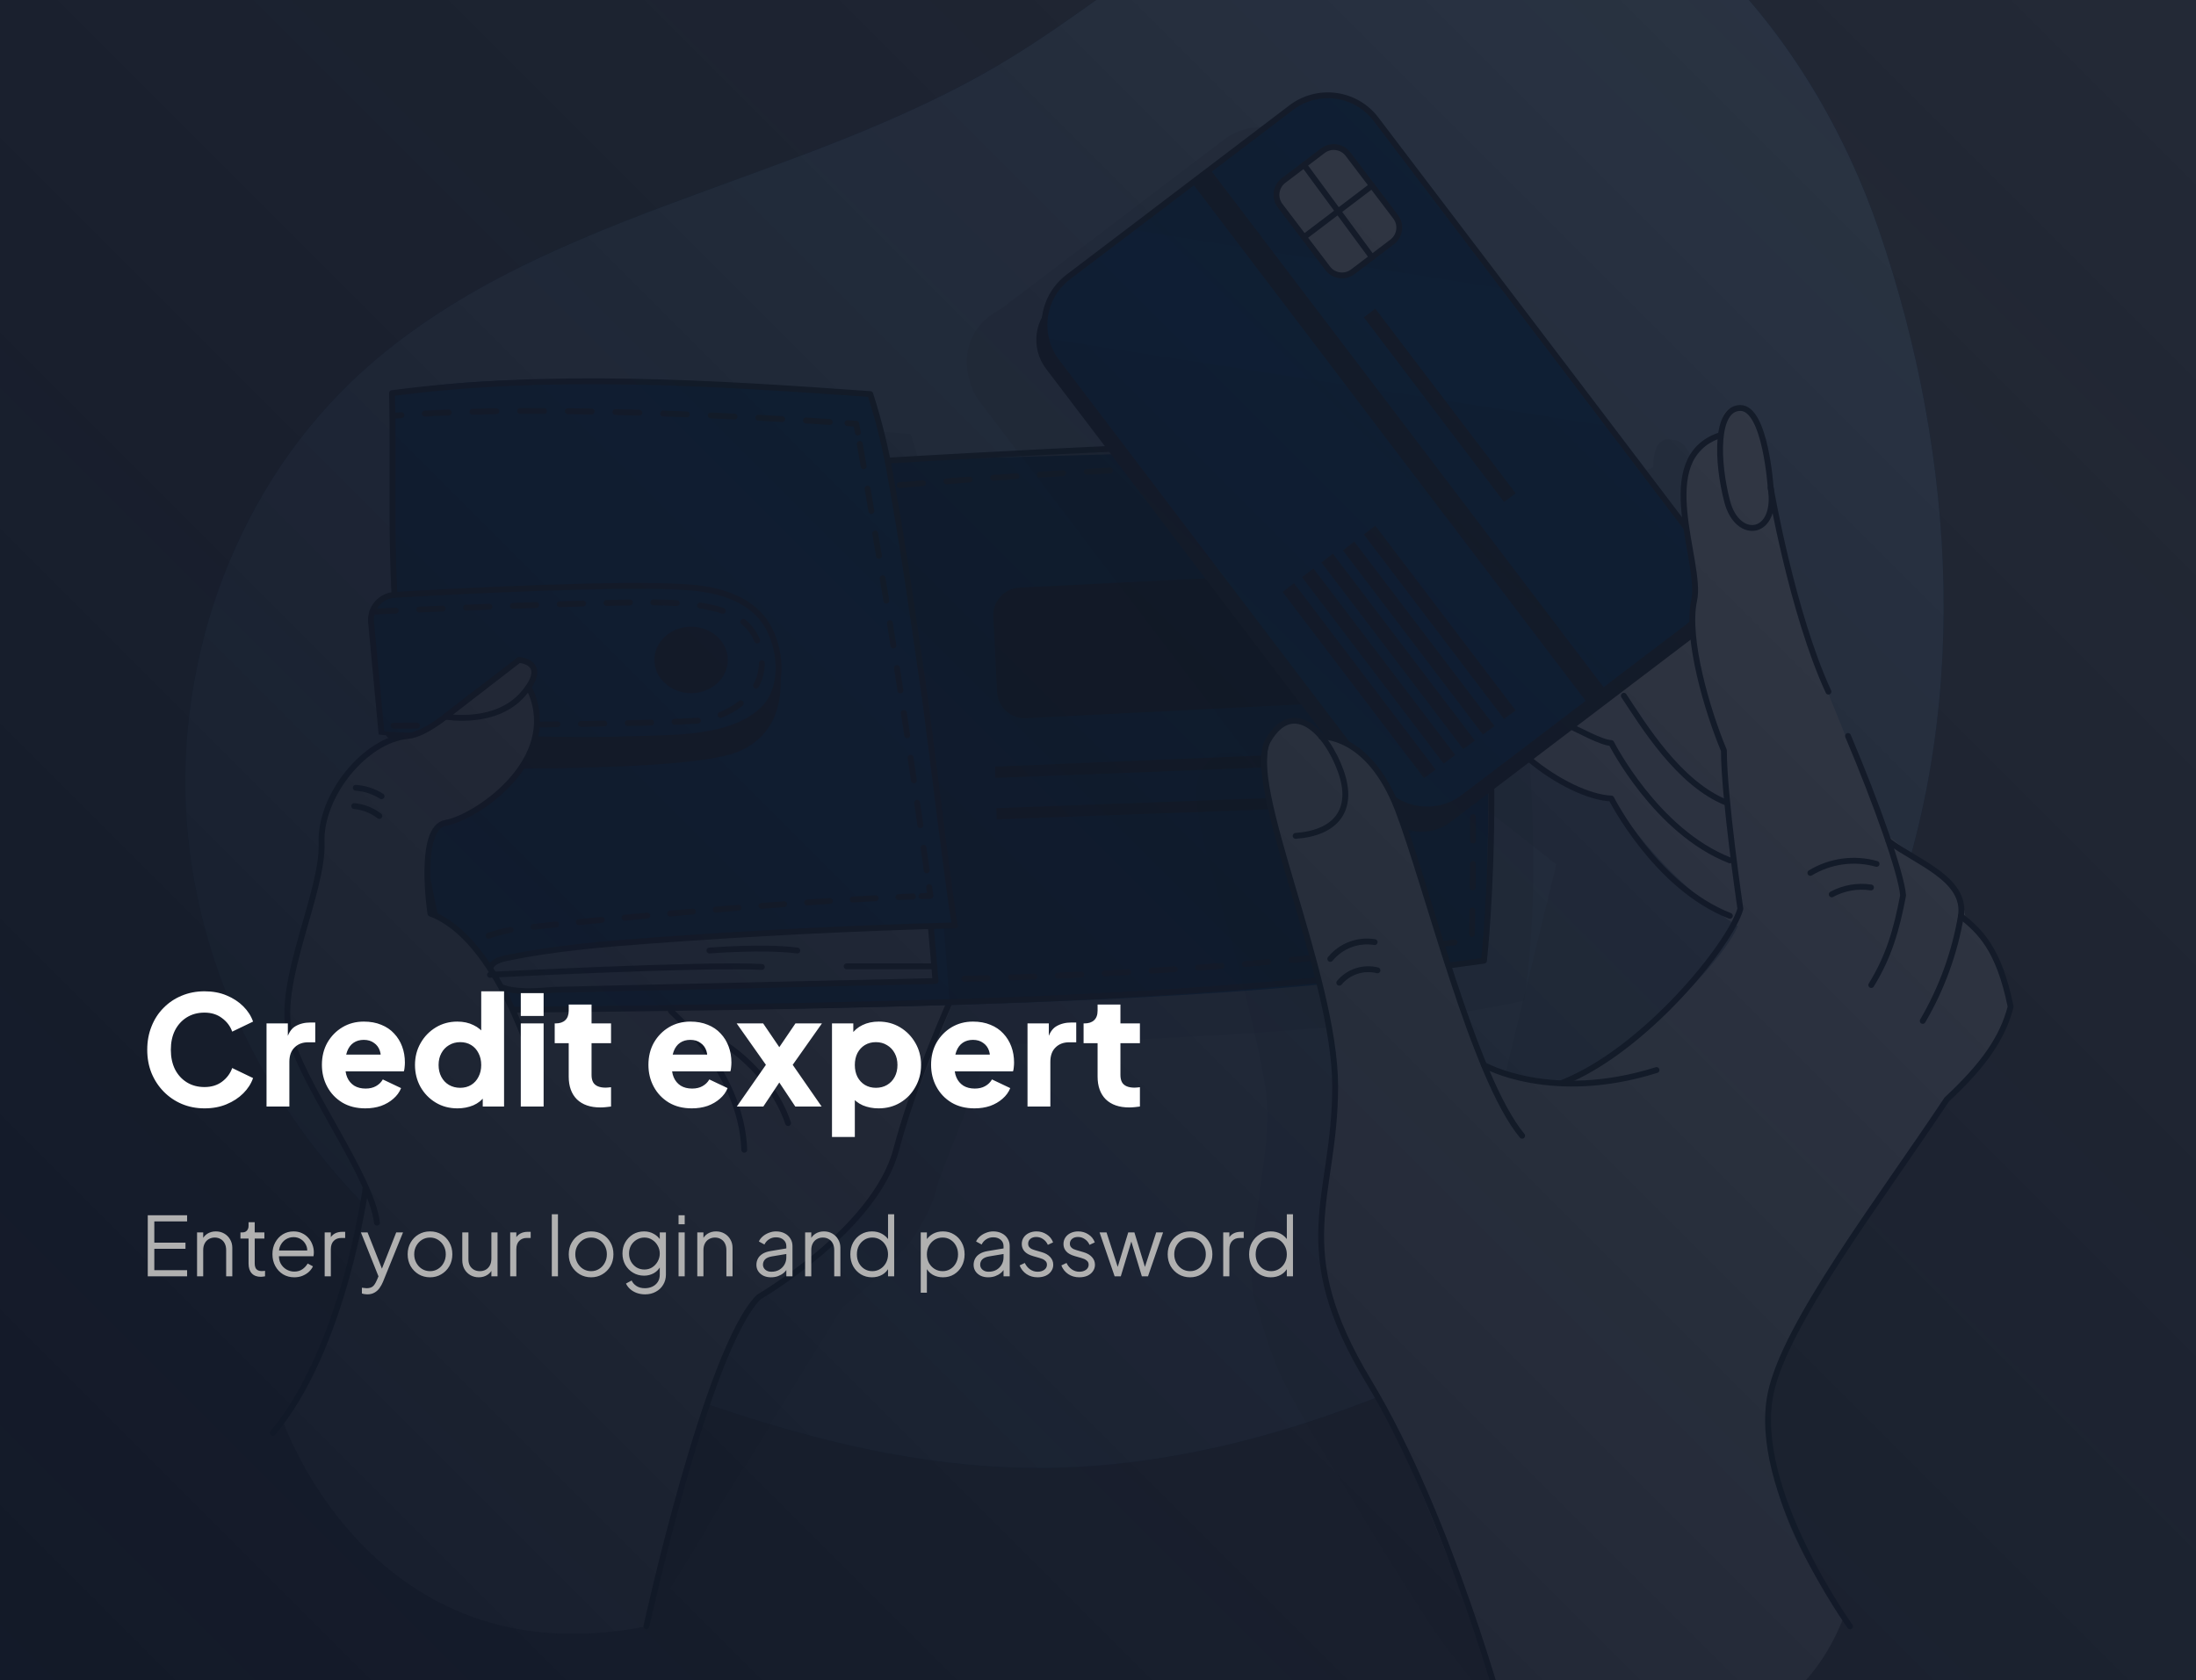 <svg width="375" height="287" viewBox="0 0 375 287" fill="none" xmlns="http://www.w3.org/2000/svg">
<rect x="0" y="0" width="375" height="287" fill="#808080" stroke="none"/>
<g clip-path="url(#clip0_1_5849)">
<path d="M244.253 -26.933C216.645 -26.46 195.36 -3.885 171.728 10.395C136.043 31.957 90.21 36.337 60.068 65.145C39.435 84.892 29.25 114.623 32.13 143.025C35.01 171.428 50.61 198.053 73.17 215.558C87.555 226.71 104.438 234.232 121.665 240.12C139.125 246.075 157.305 250.493 175.755 250.725C201.323 251.047 226.44 243.315 249.57 232.403C265.658 224.82 281.168 215.55 293.82 203.048C305.775 191.243 314.94 176.737 321.218 161.152C336.735 122.632 334.268 78.48 320.813 39.188C309.683 6.69 282.473 -27.593 244.253 -26.933Z" fill="#025393"/>
<path opacity="0.7" d="M244.253 -26.933C216.645 -26.46 195.36 -3.885 171.728 10.395C136.043 31.957 90.21 36.337 60.068 65.145C39.435 84.892 29.25 114.623 32.13 143.025C35.01 171.428 50.61 198.053 73.17 215.558C87.555 226.71 104.438 234.232 121.665 240.12C139.125 246.075 157.305 250.493 175.755 250.725C201.323 251.047 226.44 243.315 249.57 232.403C265.658 224.82 281.168 215.55 293.82 203.048C305.775 191.243 314.94 176.737 321.218 161.152C336.735 122.632 334.268 78.48 320.813 39.188C309.683 6.69 282.473 -27.593 244.253 -26.933Z" fill="white"/>
<path opacity="0.1" d="M261.367 132.038C261.172 126.39 260.805 120.367 260.197 114.135C259.38 101.685 257.82 90.06 254.992 82.748C239.422 79.56 158.535 85.5 158.475 85.5L157.972 83.25L157.77 82.358L157.41 80.79L157.312 80.43C156.787 78.315 156.195 76.222 155.505 74.145C155.505 74.145 94.185 68.67 73.845 73.98C73.845 74.16 73.845 74.332 73.845 74.513L73.905 79.53C73.965 89.243 73.74 98.355 74.242 108.36V108.435C74.145 108.426 74.047 108.426 73.95 108.435C73.16 108.539 72.415 108.86 71.797 109.362C71.179 109.864 70.712 110.527 70.447 111.278C70.246 111.86 70.171 112.479 70.23 113.092L70.5 116.25C70.5 116.303 70.5 116.347 70.5 116.4C71.25 124.365 72 132.255 72 132.255C72 132.255 72.39 132.292 73.027 132.322L76.395 132.562C69.225 133.222 61.395 142.688 61.74 150.825C62.085 158.963 54.24 174.285 56.197 183.075C57.697 189.945 65.415 200.992 69.172 209.385L68.88 211.05L52.102 244.74C53.227 243.09 63.352 287.115 110.377 277.793L143.835 223.282C147.567 220.468 150.982 217.257 154.02 213.705C155.302 212.431 156.369 210.957 157.177 209.34C158.372 207.431 159.284 205.36 159.885 203.19C160.035 202.62 160.192 202.058 160.357 201.48C163.087 194.528 166.732 185.04 169.402 178.47C204.652 177.42 241.665 175.267 260.25 170.895H260.287C262.087 158.67 262.125 144.952 261.367 132.038ZM80.34 162.84C80.049 160.809 79.874 158.763 79.815 156.713C80.227 158.873 80.677 161.025 81.15 163.185C80.88 163.065 80.61 162.945 80.34 162.84Z" fill="black"/>
<path d="M48.27 242.588C48.27 242.588 63.33 287.115 110.378 277.793C110.378 277.793 120.818 228.78 129.563 221.543C135.203 216.893 147.66 208.552 150.323 202.515C152.985 196.477 163.68 167.805 165.75 164.355C167.82 160.905 143.31 121.207 143.31 121.207L91.68 147.848L62.955 198.848C62.955 198.848 57.443 231.848 48.27 242.588Z" fill="white"/>
<path d="M62.452 202.822C62.452 202.822 58.77 230.355 46.597 244.74" stroke="#263238" stroke-linecap="round" stroke-linejoin="round"/>
<path d="M110.377 277.793C110.377 277.793 120.757 230.37 129.562 221.543C129.562 221.543 149.452 209.978 153.037 196.365C155.52 186.938 160.035 176.07 162.195 171.135" stroke="#263238" stroke-linecap="round" stroke-linejoin="round"/>
<path d="M114.562 172.658C113.812 172.178 126.6 182.408 127.095 196.388" stroke="#263238" stroke-linecap="round" stroke-linejoin="round"/>
<path d="M253.44 164.085C211.98 173.835 78.45 172.553 78.45 172.553C77.325 170.183 75.968 164.213 74.655 157.298C72.03 143.415 69.578 125.722 69.578 125.722L65.16 125.415C65.16 125.415 64.41 117.525 63.66 109.56C62.91 101.595 67.41 101.603 67.41 101.603L67.088 74.032L67.005 67.147C87.345 61.837 148.665 67.312 148.665 67.312L150.577 73.957L151.643 78.668L248.152 75.945C257.002 98.828 253.44 164.085 253.44 164.085Z" fill="#025393"/>
<path d="M237.406 97.203L174.106 100.368C171.5 100.499 169.494 102.716 169.624 105.322L170.267 118.184C170.397 120.79 172.615 122.796 175.221 122.666L238.521 119.501C241.126 119.371 243.132 117.153 243.002 114.548L242.359 101.685C242.229 99.08 240.011 97.073 237.406 97.203Z" fill="#263238"/>
<path d="M242.655 127.905L242.857 130.043L169.972 132.862L169.912 130.943L242.655 127.905Z" fill="#263238"/>
<path d="M243.015 135.337L243.082 137.257L170.205 139.95L170.137 138.037L243.015 135.337Z" fill="#263238"/>
<path opacity="0.3" d="M248.137 75.945C248.137 75.945 258.892 126.945 253.44 164.085C253.44 164.085 185.43 172.065 162.142 170.775L161.19 158.363L163.14 158.063C163.14 158.063 153.75 87.218 151.62 78.668C151.62 78.668 232.612 72.75 248.137 75.945Z" fill="black"/>
<path opacity="0.8" d="M158.947 158.182L159.75 167.565C159.75 167.565 91.2 170.565 85.17 168.382C79.14 166.2 85.492 162.72 101.437 161.467C117.382 160.215 158.947 158.182 158.947 158.182Z" fill="white"/>
<path d="M118.02 118.388C121.479 118.388 124.282 115.849 124.282 112.717C124.282 109.586 121.479 107.048 118.02 107.048C114.561 107.048 111.757 109.586 111.757 112.717C111.757 115.849 114.561 118.388 118.02 118.388Z" fill="#263238"/>
<path d="M69.577 125.715C70.99 141.58 73.96 157.268 78.442 172.553C107.52 172.305 136.59 171.983 165.66 171.053C194.73 170.123 224.602 168.158 253.41 164.085C253.41 164.085 258.57 118.515 248.107 75.945C236.542 73.537 151.912 78.653 151.912 78.653" stroke="#263238" stroke-linecap="round" stroke-linejoin="round"/>
<path d="M158.947 158.183L159.75 167.565L94.5 169.065C91.807 169.298 87.615 169.65 85.14 168.383C84.015 167.805 83.205 166.395 83.737 165.24C84.217 164.205 85.477 163.837 86.602 163.612C94.582 161.97 102.727 161.28 110.85 160.68C128.24 159.39 145.657 158.518 163.102 158.063C162.735 158.063 158.482 122.97 158.01 119.73C156.165 107.055 154.41 94.328 152.13 81.72C151.307 76.839 150.131 72.024 148.612 67.312C121.732 65.392 93.66 63.615 66.945 67.147C67.192 79.05 66.75 89.647 67.357 101.602" stroke="#263238" stroke-linecap="round" stroke-linejoin="round"/>
<path d="M77.445 169.02C77.284 168.535 77.189 168.03 77.16 167.52" stroke="#263238" stroke-linecap="round" stroke-linejoin="round"/>
<path d="M77.595 164.677C78.593 162.18 81.585 159.36 89.722 158.46C104.565 156.81 136.92 153.84 155.902 153.12" stroke="#263238" stroke-linecap="round" stroke-linejoin="round" stroke-dasharray="3.91 3.91"/>
<path d="M157.372 153.067L158.872 153.015L158.67 151.515" stroke="#263238" stroke-linecap="round" stroke-linejoin="round"/>
<path d="M158.25 148.643C154.837 124.095 151.057 99.728 146.73 75.315" stroke="#263238" stroke-linecap="round" stroke-linejoin="round" stroke-dasharray="3.88 3.88"/>
<path d="M146.49 73.882L146.22 72.382L144.72 72.278" stroke="#263238" stroke-linecap="round" stroke-linejoin="round"/>
<path d="M141.69 72.082C129.217 71.25 93.75 69.172 70.087 70.793" stroke="#263238" stroke-linecap="round" stroke-linejoin="round" stroke-dasharray="4.07 4.07"/>
<path d="M68.557 70.905L67.057 71.025" stroke="#263238" stroke-linecap="round" stroke-linejoin="round"/>
<path d="M65.16 125.415L63.367 106.29C63.313 105.716 63.375 105.136 63.55 104.586C63.725 104.036 64.008 103.527 64.385 103.09C64.76 102.652 65.221 102.295 65.738 102.039C66.255 101.784 66.819 101.635 67.395 101.602C78.42 100.965 106.935 99.465 117.877 100.342C123.127 100.762 128.835 102.45 131.377 107.475C133.492 111.615 133.807 117.825 130.26 121.23C124.86 126.405 114.615 126.007 107.655 126.255C94.695 126.75 65.168 125.527 65.16 125.415Z" stroke="#263238" stroke-linecap="round" stroke-linejoin="round"/>
<path d="M132.96 113.722C132.96 113.19 135.69 124.71 125.715 128.513C115.74 132.315 69.577 131.115 69.577 131.115V125.715C69.577 125.715 102.232 126.405 107.67 126.255C113.107 126.105 132.375 127.913 132.96 113.722Z" fill="#263238"/>
<path d="M123.367 178.072C123.367 178.072 131.527 182.85 134.58 191.827" stroke="#263238" stroke-linecap="round" stroke-linejoin="round"/>
<path d="M63.593 104.475C63.593 104.475 103.613 102.593 113.798 102.93C123.983 103.268 128.97 105.51 129.983 111.893C130.995 118.275 124.823 122.25 119.903 123C114.983 123.75 65.153 123.967 65.153 123.967" stroke="#263238" stroke-linecap="round" stroke-linejoin="round" stroke-dasharray="4 4"/>
<path d="M91.095 181.793C91.095 181.793 84.9 160.275 73.5 156.037C73.5 156.037 71.25 141.353 76.11 140.543C80.97 139.733 94.695 130.687 91.11 119.4C87.525 108.112 76.763 125.062 69.593 125.715C62.422 126.367 54.593 135.84 54.915 143.985C55.237 152.13 47.415 167.453 49.373 176.235C51.33 185.018 63.398 200.685 64.373 208.838" fill="white"/>
<path d="M91.095 181.793C91.095 181.793 84.9 160.275 73.5 156.037C73.5 156.037 71.25 141.353 76.11 140.543C80.97 139.733 94.695 130.687 91.11 119.4C87.525 108.112 76.763 125.062 69.593 125.715C62.422 126.367 54.593 135.84 54.915 143.985C55.237 152.13 47.415 167.453 49.373 176.235C51.33 185.018 63.398 200.685 64.373 208.838" stroke="#263238" stroke-linecap="round" stroke-linejoin="round"/>
<path d="M76.087 122.408C76.087 122.408 84.675 123.968 89.34 118.515C94.005 113.063 88.635 112.717 88.635 112.717L76.087 122.408Z" fill="white" stroke="#263238" stroke-linecap="round" stroke-linejoin="round"/>
<path d="M60.75 134.557C62.318 134.665 63.834 135.163 65.16 136.005" stroke="#263238" stroke-linecap="round" stroke-linejoin="round"/>
<path d="M60.487 137.678C62.049 137.826 63.536 138.413 64.777 139.372" stroke="#263238" stroke-linecap="round" stroke-linejoin="round"/>
<path d="M83.67 166.5C83.67 166.5 120.42 164.602 130.095 165.157" stroke="#263238" stroke-linecap="round" stroke-linejoin="round"/>
<path d="M121.147 162.352C121.147 162.352 130.395 161.602 136.147 162.352" stroke="#263238" stroke-linecap="round" stroke-linejoin="round"/>
<path d="M144.577 165.053H159.54" stroke="#263238" stroke-linecap="round" stroke-linejoin="round"/>
<path d="M153.63 82.868C153.63 82.868 219.352 76.995 245.76 80.347C245.76 80.347 252.885 93.45 251.332 160.598C221.652 164.402 191.789 166.623 161.872 167.25" stroke="#263238" stroke-linecap="round" stroke-linejoin="round" stroke-dasharray="4 4"/>
<g opacity="0.1">
<path d="M331.545 175.793C329.677 167.85 326.94 164.865 324.195 162.57C324.195 162.57 324.135 158.07 320.617 155.505C319.678 154.677 318.675 153.925 317.617 153.255C314.317 150.78 310.68 148.005 310.68 148.005C308.97 143.055 306.652 137.062 304.147 131.167L304.275 132.51C301.71 126.247 299.197 120.015 298.492 117.945V117.9C299.242 119.895 299.992 121.823 300.817 123.6L291.427 90.412C291.202 89.078 290.97 87.765 290.737 86.498C290.287 82.748 289.065 75.683 286.117 75.18C286.008 75.173 285.897 75.173 285.787 75.18C285.787 75.18 282.315 73.68 282.315 79.838C278.182 81.218 276.585 84.338 276.187 88.005C275.972 89.168 275.947 90.359 276.112 91.53C276.187 92.888 276.345 94.275 276.555 95.655L263.25 78.165L261.967 76.5L245.557 54.9L223.5 25.8C222.679 24.72 221.654 23.812 220.482 23.128C219.31 22.444 218.015 21.998 216.671 21.815C215.327 21.632 213.96 21.715 212.648 22.061C211.336 22.406 210.105 23.006 209.025 23.828L181.642 44.625L170.955 52.74C162.757 57.008 164.895 65.438 167.167 68.43L214.92 131.288C214.671 131.256 214.42 131.244 214.17 131.25C214.17 131.25 212.805 128.033 209.43 128.542C208.711 128.576 208.016 128.807 207.42 129.21C206.875 129.496 206.413 129.917 206.077 130.433C205.703 130.884 205.367 131.366 205.072 131.872C203.355 134.812 204.945 142.005 207.427 150.787C207.585 151.357 207.742 151.905 207.892 152.415V152.497L208.53 154.695C210.96 163.125 215.505 179.678 216.345 187.793C216.405 188.543 216.442 189.345 216.457 190.095C216.51 199.44 212.362 215.085 214.147 221.55C214.38 222.397 214.62 223.207 214.86 224.01C216.187 228.33 217.372 232.417 219.457 236.475C221.992 241.425 225.015 246.173 227.842 250.965C233.032 259.77 238.402 268.47 243.952 277.065C246.51 281.01 249.502 284.61 252.397 288.315C253.725 290.018 256.62 292.575 257.122 294.758C257.122 294.758 282.795 296.88 297.165 287.753L295.815 267.322L305.452 211.935C308.205 207.757 316.702 199.598 318.397 197.018C319.275 195.735 320.13 194.46 320.962 193.215C327.3 187.298 330.472 182.715 331.867 177.383C331.897 177.398 331.8 176.79 331.545 175.793ZM242.67 187.89L242.542 187.65C245.165 188.837 247.942 189.645 250.792 190.05C247.8 189.705 244.417 189.225 242.67 187.89ZM253.5 190.372L254.88 190.47C254.418 190.468 253.957 190.436 253.5 190.372ZM242.4 187.327L240.675 183.907C238.275 177.022 232.852 160.792 232.83 160.725C231.768 156.048 230.349 151.46 228.585 147C229.861 147.45 231.228 147.576 232.565 147.366C233.902 147.157 235.165 146.619 236.242 145.8L249.367 135.832C250.725 136.65 252.112 137.385 253.47 138.03L265.762 147.638L256.012 187.71L242.4 187.327ZM292.155 95.032C293.175 99.817 294.787 106.702 296.925 113.37C294.85 107.393 293.25 101.261 292.14 95.032H292.155Z" fill="black"/>
</g>
<path d="M282 96.502C282.75 96.007 293.745 90.022 299.25 107.97C304.755 125.918 311.212 156.457 311.212 156.457L298.132 159C298.132 159 286.012 152.55 275.152 136.395C275.152 136.395 259.927 132.45 253.297 123.075C247.297 114.555 265.807 83.272 265.807 83.272L282 96.502Z" fill="white"/>
<path d="M277.297 118.838C280.537 123.698 286.672 133.92 294.952 137.145" stroke="#263238" stroke-linecap="round" stroke-linejoin="round"/>
<path d="M268.132 124.065C269.632 124.672 273.382 126.832 275.152 126.915C275.152 126.915 282.795 142.042 295.402 146.955" stroke="#263238" stroke-linecap="round" stroke-linejoin="round"/>
<path d="M261.12 129.638C265.807 133.56 271.395 136.238 275.152 136.388C275.152 136.388 282.795 151.515 295.402 156.428" stroke="#263238" stroke-linecap="round" stroke-linejoin="round"/>
<path d="M221.671 20.018L180.199 51.52C176.597 54.256 175.895 59.394 178.631 62.996L236.232 138.828C238.968 142.429 244.106 143.131 247.708 140.395L289.18 108.893C292.782 106.157 293.484 101.02 290.748 97.418L233.147 21.586C230.411 17.984 225.273 17.282 221.671 20.018Z" fill="#263238"/>
<path d="M288 107.25L249.945 136.162C248.865 136.985 247.634 137.587 246.322 137.933C245.009 138.278 243.641 138.362 242.296 138.178C240.952 137.994 239.656 137.546 238.485 136.861C237.313 136.175 236.289 135.265 235.47 134.183L180.457 61.763C179.561 60.593 178.931 59.241 178.612 57.803C178.169 55.871 178.293 53.852 178.971 51.989C179.648 50.126 180.849 48.498 182.43 47.303L193.125 39.188L220.5 18.383C221.58 17.562 222.812 16.962 224.124 16.617C225.436 16.272 226.803 16.189 228.148 16.373C229.492 16.557 230.787 17.004 231.958 17.689C233.13 18.373 234.155 19.282 234.975 20.363L257.047 49.417L273.457 71.017L289.957 92.767C290.781 93.847 291.383 95.078 291.73 96.39C292.077 97.702 292.162 99.07 291.981 100.415C291.799 101.76 291.354 103.056 290.671 104.228C289.988 105.401 289.08 106.428 288 107.25Z" fill="#025393"/>
<path opacity="0.1" d="M257.017 49.417L193.102 39.18L220.5 18.383C221.58 17.562 222.812 16.962 224.124 16.617C225.436 16.272 226.803 16.189 228.148 16.373C229.492 16.557 230.787 17.004 231.958 17.689C233.13 18.373 234.155 19.282 234.975 20.363L257.017 49.417Z" fill="black"/>
<path opacity="0.1" d="M288 107.25L249.945 136.162C248.865 136.985 247.634 137.587 246.321 137.933C245.009 138.278 243.641 138.362 242.296 138.178C240.951 137.994 239.656 137.546 238.485 136.861C237.313 136.175 236.289 135.265 235.47 134.182L180.457 61.763C179.561 60.593 178.931 59.241 178.612 57.803L274.717 72.75L289.957 92.812C291.606 94.989 292.325 97.73 291.958 100.435C291.592 103.141 290.168 105.591 288 107.25Z" fill="black"/>
<path d="M225.901 25.736L219.182 30.839C217.836 31.861 217.574 33.781 218.596 35.127L226.73 45.835C227.753 47.181 229.672 47.444 231.018 46.421L237.737 41.318C239.083 40.295 239.345 38.376 238.323 37.03L230.189 26.321C229.166 24.976 227.247 24.713 225.901 25.736Z" fill="white" stroke="#263238" stroke-linecap="round" stroke-linejoin="round"/>
<path d="M222.682 28.17L234.285 43.935" stroke="#263238" stroke-linecap="round" stroke-linejoin="round"/>
<path d="M222.682 40.508L234.285 31.71" stroke="#263238" stroke-linecap="round" stroke-linejoin="round"/>
<path d="M245.152 131.445L243.172 132.9L219.015 101.1L220.98 99.615L245.152 131.445Z" fill="#263238"/>
<path d="M248.505 128.962L246.525 130.432L222.337 98.58L224.287 97.095L248.505 128.962Z" fill="#263238"/>
<path d="M251.85 126.495L249.877 127.95L225.652 96.067L227.61 94.575L251.85 126.495Z" fill="#263238"/>
<path d="M255.202 124.013L253.222 125.467L229.32 94.005L231.27 92.513L255.202 124.013Z" fill="#263238"/>
<path d="M258.817 121.342L256.837 122.805L232.897 91.29L234.855 89.797L258.817 121.342Z" fill="#263238"/>
<path d="M258.817 84.263L256.837 85.718L232.897 54.203L234.855 52.718L258.817 84.263Z" fill="#263238"/>
<path d="M206.68 28.964L203.616 31.291L271.075 120.1L274.138 117.773L206.68 28.964Z" fill="#263238"/>
<path d="M288 107.25L249.945 136.162C248.865 136.985 247.634 137.587 246.322 137.933C245.009 138.278 243.641 138.362 242.296 138.178C240.952 137.994 239.656 137.546 238.485 136.861C237.313 136.175 236.289 135.265 235.47 134.182L180.457 61.763C179.561 60.593 178.931 59.241 178.612 57.803C178.169 55.871 178.293 53.852 178.971 51.989C179.648 50.126 180.849 48.498 182.43 47.303L193.125 39.188L220.5 18.383C221.58 17.562 222.812 16.962 224.124 16.617C225.436 16.272 226.803 16.189 228.148 16.373C229.492 16.557 230.787 17.004 231.958 17.689C233.13 18.373 234.155 19.282 234.975 20.363L257.047 49.417L273.457 71.017L289.957 92.767C290.781 93.847 291.383 95.078 291.73 96.39C292.077 97.702 292.162 99.07 291.981 100.415C291.799 101.76 291.354 103.056 290.671 104.228C289.988 105.401 289.08 106.428 288 107.25Z" stroke="#263238" stroke-linecap="round" stroke-linejoin="round"/>
<path d="M257.152 294.75C257.152 294.75 301.447 310.5 314.85 276.195C314.85 276.195 293.887 250.695 305.332 229.86C312.532 216.735 332.445 187.762 332.445 187.762C332.445 187.762 340.762 179.865 343.35 171.93C343.35 171.93 341.925 163.087 335.655 157.102C335.655 157.102 335.587 152.602 332.07 150.037C328.552 147.472 322.102 142.537 322.102 142.537C322.102 142.537 311.497 117.097 309.922 112.5C308.347 107.902 305.182 99.21 303.6 89.61C302.017 80.01 300.555 69.675 297.195 69.705C297.195 69.705 293.73 68.205 293.73 74.362C293.73 74.362 286.455 78.112 287.527 86.047C288.6 93.983 289.59 98.085 289.305 102.547C289.02 107.01 290.452 122.505 294.037 127.365C294.037 127.365 295.237 149.115 297.037 154.777C297.097 154.95 297.15 155.107 297.202 155.25C299.092 160.042 280.207 178.5 269.985 183.495C269.985 183.495 268.912 185.49 264.945 184.942C260.977 184.395 254.265 184.14 253.11 181.192C251.955 178.245 244.267 155.25 244.267 155.25C244.267 155.25 238.05 125.775 225.63 125.782C225.63 125.782 223.747 121.282 218.88 123.742C214.012 126.202 217.2 139.612 219.352 146.947C221.505 154.282 226.957 173.565 227.842 182.437C228.727 191.31 223.702 209.085 225.592 216.075C227.482 223.065 229.582 227.782 235.612 239.227C241.642 250.672 255 284.797 257.152 294.75Z" fill="white"/>
<path d="M257.152 294.75C257.152 294.75 247.672 259.065 233.737 235.987C219.802 212.91 228 204.75 228 185.543C228 166.335 212.347 133.635 216.57 126.428C220.792 119.22 226.552 124.988 228.96 131.715C231.367 138.443 228 142.29 221.25 142.77" stroke="#263238" stroke-linecap="round" stroke-linejoin="round"/>
<path d="M225.63 125.812C225.63 125.812 233.722 125.317 238.695 138.255C243.667 151.192 251.632 184.005 259.927 193.987" stroke="#263238" stroke-linecap="round" stroke-linejoin="round"/>
<path d="M253.38 181.867C253.425 181.972 264.967 188.408 282.877 182.768" stroke="#263238" stroke-linecap="round" stroke-linejoin="round"/>
<path d="M227.167 163.785C228.067 162.684 229.241 161.839 230.57 161.335C231.9 160.831 233.339 160.685 234.742 160.912" stroke="#263238" stroke-linecap="round" stroke-linejoin="round"/>
<path d="M228.705 167.857C229.482 166.928 230.506 166.235 231.659 165.86C232.811 165.485 234.046 165.441 235.222 165.735" stroke="#263238" stroke-linecap="round" stroke-linejoin="round"/>
<path d="M293.73 74.34C281.955 78.263 290.73 96.045 289.305 102.532C287.88 109.02 291.555 121.44 294.382 128.175C294.382 136.072 297.195 155.235 297.195 155.235C295.455 161.332 280.935 179.302 266.827 184.927" stroke="#263238" stroke-linecap="round" stroke-linejoin="round"/>
<path d="M302.37 83.295C302.37 83.295 301.492 69.683 297.195 69.683C292.897 69.683 293.16 78.855 294.945 85.665C296.73 92.475 303.675 91.5 302.37 83.295Z" stroke="#263238" stroke-linecap="round" stroke-linejoin="round"/>
<path d="M302.37 83.295C302.37 83.295 306.03 104.692 312.232 118.132" stroke="#263238" stroke-linecap="round" stroke-linejoin="round"/>
<path d="M319.545 168.247C322.545 163.387 323.872 158.79 324.982 152.94C324.705 149.273 320.482 137.302 315.577 125.707" stroke="#263238" stroke-linecap="round" stroke-linejoin="round"/>
<path d="M322.5 143.67C327.367 147.33 335.835 150.142 334.86 156.457C333.784 162.775 331.574 168.845 328.335 174.375" stroke="#263238" stroke-linecap="round" stroke-linejoin="round"/>
<path d="M315.93 277.793C315.93 277.793 298.972 254.25 302.37 237.99C304.867 226.028 320.925 205.11 332.445 187.785C338.79 181.868 341.962 177.285 343.35 171.952C341.317 161.94 338.017 159.022 334.845 156.457" stroke="#263238" stroke-linecap="round" stroke-linejoin="round"/>
<path d="M320.452 147.555C318.564 147.024 316.586 146.886 314.642 147.151C312.697 147.415 310.828 148.076 309.15 149.093" stroke="#263238" stroke-linecap="round" stroke-linejoin="round"/>
<path d="M319.5 151.582C317.196 151.234 314.842 151.647 312.795 152.76" stroke="#263238" stroke-linecap="round" stroke-linejoin="round"/>
<rect width="375" height="332" fill="url(#paint0_linear_1_5849)"/>
<path d="M34.92 189.312C33.533 189.312 32.242 189.061 31.046 188.558C29.867 188.055 28.836 187.353 27.952 186.452C27.068 185.551 26.375 184.493 25.872 183.28C25.387 182.067 25.144 180.741 25.144 179.302C25.144 177.863 25.387 176.537 25.872 175.324C26.357 174.093 27.042 173.036 27.926 172.152C28.81 171.251 29.841 170.557 31.02 170.072C32.216 169.569 33.516 169.318 34.92 169.318C36.324 169.318 37.581 169.552 38.69 170.02C39.817 170.488 40.77 171.112 41.55 171.892C42.33 172.672 42.885 173.539 43.214 174.492L39.652 176.208C39.323 175.272 38.742 174.501 37.91 173.894C37.095 173.27 36.099 172.958 34.92 172.958C33.776 172.958 32.771 173.227 31.904 173.764C31.037 174.301 30.361 175.047 29.876 176C29.408 176.936 29.174 178.037 29.174 179.302C29.174 180.567 29.408 181.677 29.876 182.63C30.361 183.583 31.037 184.329 31.904 184.866C32.771 185.403 33.776 185.672 34.92 185.672C36.099 185.672 37.095 185.369 37.91 184.762C38.742 184.138 39.323 183.358 39.652 182.422L43.214 184.138C42.885 185.091 42.33 185.958 41.55 186.738C40.77 187.518 39.817 188.142 38.69 188.61C37.581 189.078 36.324 189.312 34.92 189.312ZM45.514 189V174.804H49.154V178.21L48.894 177.716C49.206 176.52 49.717 175.714 50.428 175.298C51.156 174.865 52.014 174.648 53.002 174.648H53.834V178.028H52.612C51.659 178.028 50.887 178.323 50.298 178.912C49.709 179.484 49.414 180.299 49.414 181.356V189H45.514ZM62.381 189.312C60.873 189.312 59.565 188.983 58.455 188.324C57.346 187.648 56.488 186.747 55.881 185.62C55.275 184.493 54.971 183.245 54.971 181.876C54.971 180.455 55.283 179.189 55.907 178.08C56.549 176.971 57.407 176.095 58.481 175.454C59.556 174.813 60.769 174.492 62.121 174.492C63.248 174.492 64.245 174.674 65.111 175.038C65.978 175.385 66.706 175.879 67.295 176.52C67.902 177.161 68.361 177.907 68.673 178.756C68.985 179.588 69.141 180.498 69.141 181.486C69.141 181.763 69.124 182.041 69.089 182.318C69.072 182.578 69.029 182.803 68.959 182.994H58.325V180.134H66.749L64.903 181.486C65.077 180.741 65.068 180.082 64.877 179.51C64.687 178.921 64.349 178.461 63.863 178.132C63.395 177.785 62.815 177.612 62.121 177.612C61.445 177.612 60.865 177.777 60.379 178.106C59.894 178.435 59.53 178.921 59.287 179.562C59.045 180.203 58.949 180.983 59.001 181.902C58.932 182.699 59.027 183.401 59.287 184.008C59.547 184.615 59.946 185.091 60.483 185.438C61.021 185.767 61.671 185.932 62.433 185.932C63.127 185.932 63.716 185.793 64.201 185.516C64.704 185.239 65.094 184.857 65.371 184.372L68.491 185.854C68.214 186.547 67.772 187.154 67.165 187.674C66.576 188.194 65.874 188.601 65.059 188.896C64.245 189.173 63.352 189.312 62.381 189.312ZM78.12 189.312C76.733 189.312 75.494 188.983 74.402 188.324C73.31 187.665 72.443 186.773 71.802 185.646C71.178 184.519 70.866 183.271 70.866 181.902C70.866 180.515 71.186 179.267 71.828 178.158C72.469 177.031 73.336 176.139 74.428 175.48C75.52 174.821 76.742 174.492 78.094 174.492C79.134 174.492 80.052 174.691 80.85 175.09C81.665 175.471 82.306 176.017 82.774 176.728L82.176 177.508V169.318H86.076V189H82.436V186.4L82.8 187.206C82.314 187.899 81.656 188.428 80.824 188.792C79.992 189.139 79.091 189.312 78.12 189.312ZM78.588 185.802C79.299 185.802 79.922 185.637 80.46 185.308C80.997 184.979 81.413 184.519 81.708 183.93C82.02 183.341 82.176 182.665 82.176 181.902C82.176 181.139 82.02 180.463 81.708 179.874C81.413 179.285 80.997 178.825 80.46 178.496C79.922 178.167 79.299 178.002 78.588 178.002C77.877 178.002 77.236 178.175 76.664 178.522C76.109 178.851 75.676 179.311 75.364 179.9C75.052 180.472 74.896 181.139 74.896 181.902C74.896 182.665 75.052 183.341 75.364 183.93C75.676 184.519 76.109 184.979 76.664 185.308C77.236 185.637 77.877 185.802 78.588 185.802ZM88.932 189V174.804H92.832V189H88.932ZM88.932 173.53V169.63H92.832V173.53H88.932ZM102.524 189.156C100.808 189.156 99.473 188.697 98.52 187.778C97.584 186.842 97.116 185.542 97.116 183.878V178.184H94.724V174.804H94.854C95.582 174.804 96.136 174.622 96.518 174.258C96.916 173.894 97.116 173.348 97.116 172.62V171.58H101.016V174.804H104.344V178.184H101.016V183.618C101.016 184.103 101.103 184.511 101.276 184.84C101.449 185.152 101.718 185.386 102.082 185.542C102.446 185.698 102.897 185.776 103.434 185.776C103.555 185.776 103.694 185.767 103.85 185.75C104.006 185.733 104.171 185.715 104.344 185.698V189C104.084 189.035 103.789 189.069 103.46 189.104C103.131 189.139 102.819 189.156 102.524 189.156ZM118.139 189.312C116.631 189.312 115.322 188.983 114.213 188.324C113.104 187.648 112.246 186.747 111.639 185.62C111.032 184.493 110.729 183.245 110.729 181.876C110.729 180.455 111.041 179.189 111.665 178.08C112.306 176.971 113.164 176.095 114.239 175.454C115.314 174.813 116.527 174.492 117.879 174.492C119.006 174.492 120.002 174.674 120.869 175.038C121.736 175.385 122.464 175.879 123.053 176.52C123.66 177.161 124.119 177.907 124.431 178.756C124.743 179.588 124.899 180.498 124.899 181.486C124.899 181.763 124.882 182.041 124.847 182.318C124.83 182.578 124.786 182.803 124.717 182.994H114.083V180.134H122.507L120.661 181.486C120.834 180.741 120.826 180.082 120.635 179.51C120.444 178.921 120.106 178.461 119.621 178.132C119.153 177.785 118.572 177.612 117.879 177.612C117.203 177.612 116.622 177.777 116.137 178.106C115.652 178.435 115.288 178.921 115.045 179.562C114.802 180.203 114.707 180.983 114.759 181.902C114.69 182.699 114.785 183.401 115.045 184.008C115.305 184.615 115.704 185.091 116.241 185.438C116.778 185.767 117.428 185.932 118.191 185.932C118.884 185.932 119.474 185.793 119.959 185.516C120.462 185.239 120.852 184.857 121.129 184.372L124.249 185.854C123.972 186.547 123.53 187.154 122.923 187.674C122.334 188.194 121.632 188.601 120.817 188.896C120.002 189.173 119.11 189.312 118.139 189.312ZM125.824 189L130.79 181.876L125.798 174.804H130.322L134.066 180.316H132.09L135.834 174.804H140.358L135.366 181.876L140.306 189H135.808L132.142 183.488H134.014L130.348 189H125.824ZM142.075 194.2V174.804H145.715V177.508L145.377 176.728C145.845 176.017 146.477 175.471 147.275 175.09C148.089 174.691 149.017 174.492 150.057 174.492C151.409 174.492 152.631 174.821 153.723 175.48C154.815 176.139 155.681 177.031 156.323 178.158C156.964 179.267 157.285 180.515 157.285 181.902C157.285 183.271 156.964 184.519 156.323 185.646C155.699 186.773 154.841 187.665 153.749 188.324C152.657 188.983 151.417 189.312 150.031 189.312C149.06 189.312 148.159 189.139 147.327 188.792C146.512 188.428 145.853 187.899 145.351 187.206L145.975 186.4V194.2H142.075ZM149.563 185.802C150.291 185.802 150.932 185.637 151.487 185.308C152.041 184.979 152.475 184.519 152.787 183.93C153.099 183.341 153.255 182.665 153.255 181.902C153.255 181.139 153.099 180.472 152.787 179.9C152.475 179.311 152.041 178.851 151.487 178.522C150.932 178.175 150.291 178.002 149.563 178.002C148.869 178.002 148.245 178.167 147.691 178.496C147.153 178.825 146.729 179.285 146.417 179.874C146.122 180.463 145.975 181.139 145.975 181.902C145.975 182.665 146.122 183.341 146.417 183.93C146.729 184.519 147.153 184.979 147.691 185.308C148.245 185.637 148.869 185.802 149.563 185.802ZM166.407 189.312C164.899 189.312 163.59 188.983 162.481 188.324C161.371 187.648 160.513 186.747 159.907 185.62C159.3 184.493 158.997 183.245 158.997 181.876C158.997 180.455 159.309 179.189 159.933 178.08C160.574 176.971 161.432 176.095 162.507 175.454C163.581 174.813 164.795 174.492 166.147 174.492C167.273 174.492 168.27 174.674 169.137 175.038C170.003 175.385 170.731 175.879 171.321 176.52C171.927 177.161 172.387 177.907 172.699 178.756C173.011 179.588 173.167 180.498 173.167 181.486C173.167 181.763 173.149 182.041 173.115 182.318C173.097 182.578 173.054 182.803 172.985 182.994H162.351V180.134H170.775L168.929 181.486C169.102 180.741 169.093 180.082 168.903 179.51C168.712 178.921 168.374 178.461 167.889 178.132C167.421 177.785 166.84 177.612 166.147 177.612C165.471 177.612 164.89 177.777 164.405 178.106C163.919 178.435 163.555 178.921 163.313 179.562C163.07 180.203 162.975 180.983 163.027 181.902C162.957 182.699 163.053 183.401 163.313 184.008C163.573 184.615 163.971 185.091 164.509 185.438C165.046 185.767 165.696 185.932 166.459 185.932C167.152 185.932 167.741 185.793 168.227 185.516C168.729 185.239 169.119 184.857 169.397 184.372L172.517 185.854C172.239 186.547 171.797 187.154 171.191 187.674C170.601 188.194 169.899 188.601 169.085 188.896C168.27 189.173 167.377 189.312 166.407 189.312ZM175.463 189V174.804H179.103V178.21L178.843 177.716C179.155 176.52 179.667 175.714 180.377 175.298C181.105 174.865 181.963 174.648 182.951 174.648H183.783V178.028H182.561C181.608 178.028 180.837 178.323 180.247 178.912C179.658 179.484 179.363 180.299 179.363 181.356V189H175.463ZM192.838 189.156C191.122 189.156 189.788 188.697 188.834 187.778C187.898 186.842 187.43 185.542 187.43 183.878V178.184H185.038V174.804H185.168C185.896 174.804 186.451 174.622 186.832 174.258C187.231 173.894 187.43 173.348 187.43 172.62V171.58H191.33V174.804H194.658V178.184H191.33V183.618C191.33 184.103 191.417 184.511 191.59 184.84C191.764 185.152 192.032 185.386 192.396 185.542C192.76 185.698 193.211 185.776 193.748 185.776C193.87 185.776 194.008 185.767 194.164 185.75C194.32 185.733 194.485 185.715 194.658 185.698V189C194.398 189.035 194.104 189.069 193.774 189.104C193.445 189.139 193.133 189.156 192.838 189.156Z" fill="white"/>
<path d="M25.232 218V207.57H31.952V208.62H26.352V212.246H31.672V213.296H26.352V216.95H31.952V218H25.232ZM33.65 218V210.496H34.7V211.952L34.462 211.896C34.649 211.411 34.952 211.028 35.372 210.748C35.802 210.468 36.296 210.328 36.856 210.328C37.388 210.328 37.864 210.449 38.284 210.692C38.714 210.935 39.05 211.271 39.292 211.7C39.544 212.12 39.67 212.596 39.67 213.128V218H38.62V213.534C38.62 213.077 38.536 212.689 38.368 212.372C38.21 212.055 37.981 211.812 37.682 211.644C37.393 211.467 37.057 211.378 36.674 211.378C36.292 211.378 35.951 211.467 35.652 211.644C35.354 211.812 35.12 212.059 34.952 212.386C34.784 212.703 34.7 213.086 34.7 213.534V218H33.65ZM44.546 218.084C43.874 218.084 43.356 217.888 42.992 217.496C42.628 217.104 42.446 216.544 42.446 215.816V211.546H41.06V210.496H41.41C41.727 210.496 41.979 210.393 42.166 210.188C42.352 209.973 42.446 209.707 42.446 209.39V208.76H43.496V210.496H45.148V211.546H43.496V215.816C43.496 216.068 43.533 216.292 43.608 216.488C43.682 216.675 43.808 216.824 43.986 216.936C44.172 217.048 44.42 217.104 44.728 217.104C44.802 217.104 44.891 217.099 44.994 217.09C45.096 217.081 45.185 217.071 45.26 217.062V218C45.148 218.028 45.022 218.047 44.882 218.056C44.742 218.075 44.63 218.084 44.546 218.084ZM50.246 218.168C49.546 218.168 48.911 218 48.342 217.664C47.782 217.319 47.339 216.847 47.012 216.25C46.685 215.653 46.522 214.976 46.522 214.22C46.522 213.464 46.681 212.797 46.998 212.218C47.315 211.63 47.745 211.168 48.286 210.832C48.837 210.496 49.453 210.328 50.134 210.328C50.675 210.328 51.156 210.431 51.576 210.636C52.005 210.832 52.369 211.103 52.668 211.448C52.967 211.784 53.195 212.167 53.354 212.596C53.513 213.016 53.592 213.45 53.592 213.898C53.592 213.991 53.587 214.099 53.578 214.22C53.569 214.332 53.555 214.449 53.536 214.57H47.194V213.59H52.934L52.43 214.01C52.514 213.497 52.453 213.039 52.248 212.638C52.052 212.227 51.767 211.905 51.394 211.672C51.021 211.429 50.601 211.308 50.134 211.308C49.667 211.308 49.233 211.429 48.832 211.672C48.44 211.915 48.132 212.255 47.908 212.694C47.684 213.123 47.595 213.637 47.642 214.234C47.595 214.831 47.689 215.354 47.922 215.802C48.165 216.241 48.491 216.581 48.902 216.824C49.322 217.067 49.77 217.188 50.246 217.188C50.797 217.188 51.259 217.057 51.632 216.796C52.005 216.535 52.309 216.208 52.542 215.816L53.438 216.292C53.289 216.628 53.06 216.941 52.752 217.23C52.444 217.51 52.075 217.739 51.646 217.916C51.226 218.084 50.759 218.168 50.246 218.168ZM55.443 218V210.496H56.493V211.728L56.353 211.546C56.531 211.191 56.797 210.911 57.151 210.706C57.515 210.501 57.954 210.398 58.467 210.398H58.943V211.448H58.285C57.744 211.448 57.31 211.616 56.983 211.952C56.657 212.288 56.493 212.764 56.493 213.38V218H55.443ZM62.707 221.08C62.557 221.08 62.403 221.066 62.245 221.038C62.095 221.019 61.946 220.982 61.797 220.926V219.946C61.89 219.955 62.007 219.969 62.147 219.988C62.296 220.016 62.445 220.03 62.595 220.03C63.052 220.03 63.402 219.932 63.645 219.736C63.887 219.549 64.125 219.185 64.359 218.644L64.835 217.524L64.807 218.448L61.629 210.496H62.763L65.367 217.062H65.073L67.663 210.496H68.825L65.395 218.952C65.245 219.316 65.054 219.661 64.821 219.988C64.597 220.315 64.312 220.576 63.967 220.772C63.621 220.977 63.201 221.08 62.707 221.08ZM73.436 218.168C72.726 218.168 72.082 218 71.504 217.664C70.925 217.319 70.463 216.852 70.118 216.264C69.782 215.667 69.614 214.99 69.614 214.234C69.614 213.487 69.782 212.82 70.118 212.232C70.454 211.644 70.906 211.182 71.476 210.846C72.054 210.501 72.708 210.328 73.436 210.328C74.164 210.328 74.812 210.496 75.382 210.832C75.96 211.168 76.413 211.63 76.74 212.218C77.076 212.806 77.244 213.478 77.244 214.234C77.244 214.999 77.071 215.681 76.726 216.278C76.38 216.866 75.918 217.328 75.34 217.664C74.77 218 74.136 218.168 73.436 218.168ZM73.436 217.118C73.94 217.118 74.392 216.992 74.794 216.74C75.204 216.488 75.526 216.143 75.76 215.704C76.002 215.265 76.124 214.775 76.124 214.234C76.124 213.693 76.002 213.207 75.76 212.778C75.526 212.349 75.204 212.008 74.794 211.756C74.392 211.504 73.94 211.378 73.436 211.378C72.932 211.378 72.474 211.504 72.064 211.756C71.662 212.008 71.34 212.349 71.098 212.778C70.855 213.207 70.734 213.693 70.734 214.234C70.734 214.775 70.855 215.265 71.098 215.704C71.34 216.143 71.662 216.488 72.064 216.74C72.474 216.992 72.932 217.118 73.436 217.118ZM81.756 218.168C81.233 218.168 80.757 218.047 80.328 217.804C79.898 217.552 79.558 217.207 79.306 216.768C79.063 216.32 78.942 215.807 78.942 215.228V210.496H79.992V215.102C79.992 215.503 80.071 215.858 80.23 216.166C80.398 216.465 80.626 216.698 80.916 216.866C81.214 217.034 81.555 217.118 81.938 217.118C82.32 217.118 82.661 217.034 82.96 216.866C83.258 216.689 83.492 216.441 83.66 216.124C83.828 215.797 83.912 215.41 83.912 214.962V210.496H84.962V218H83.912V216.544L84.15 216.6C83.972 217.085 83.669 217.468 83.24 217.748C82.81 218.028 82.316 218.168 81.756 218.168ZM87.121 218V210.496H88.171V211.728L88.031 211.546C88.208 211.191 88.474 210.911 88.829 210.706C89.193 210.501 89.632 210.398 90.145 210.398H90.621V211.448H89.963C89.422 211.448 88.988 211.616 88.661 211.952C88.334 212.288 88.171 212.764 88.171 213.38V218H87.121ZM94.23 218V207.402H95.28V218H94.23ZM100.944 218.168C100.234 218.168 99.59 218 99.012 217.664C98.433 217.319 97.971 216.852 97.626 216.264C97.29 215.667 97.122 214.99 97.122 214.234C97.122 213.487 97.29 212.82 97.626 212.232C97.962 211.644 98.414 211.182 98.984 210.846C99.562 210.501 100.216 210.328 100.944 210.328C101.672 210.328 102.32 210.496 102.89 210.832C103.468 211.168 103.921 211.63 104.248 212.218C104.584 212.806 104.752 213.478 104.752 214.234C104.752 214.999 104.579 215.681 104.234 216.278C103.888 216.866 103.426 217.328 102.848 217.664C102.278 218 101.644 218.168 100.944 218.168ZM100.944 217.118C101.448 217.118 101.9 216.992 102.302 216.74C102.712 216.488 103.034 216.143 103.268 215.704C103.51 215.265 103.632 214.775 103.632 214.234C103.632 213.693 103.51 213.207 103.268 212.778C103.034 212.349 102.712 212.008 102.302 211.756C101.9 211.504 101.448 211.378 100.944 211.378C100.44 211.378 99.982 211.504 99.572 211.756C99.17 212.008 98.848 212.349 98.606 212.778C98.363 213.207 98.242 213.693 98.242 214.234C98.242 214.775 98.363 215.265 98.606 215.704C98.848 216.143 99.17 216.488 99.572 216.74C99.982 216.992 100.44 217.118 100.944 217.118ZM110.159 221.08C109.646 221.08 109.17 221.001 108.731 220.842C108.302 220.683 107.929 220.464 107.611 220.184C107.303 219.913 107.065 219.596 106.897 219.232L107.863 218.714C108.013 219.069 108.279 219.377 108.661 219.638C109.044 219.899 109.534 220.03 110.131 220.03C110.589 220.03 111.009 219.941 111.391 219.764C111.774 219.587 112.082 219.325 112.315 218.98C112.549 218.635 112.665 218.21 112.665 217.706V216.04L112.833 216.194C112.572 216.735 112.185 217.155 111.671 217.454C111.158 217.743 110.598 217.888 109.991 217.888C109.291 217.888 108.661 217.72 108.101 217.384C107.541 217.048 107.098 216.595 106.771 216.026C106.454 215.447 106.295 214.808 106.295 214.108C106.295 213.399 106.454 212.759 106.771 212.19C107.098 211.621 107.537 211.168 108.087 210.832C108.647 210.496 109.282 210.328 109.991 210.328C110.598 210.328 111.149 210.468 111.643 210.748C112.147 211.028 112.544 211.406 112.833 211.882L112.665 212.176V210.496H113.715V217.706C113.715 218.35 113.561 218.924 113.253 219.428C112.955 219.941 112.535 220.343 111.993 220.632C111.461 220.931 110.85 221.08 110.159 221.08ZM110.047 216.838C110.533 216.838 110.971 216.717 111.363 216.474C111.755 216.222 112.068 215.891 112.301 215.48C112.544 215.06 112.665 214.603 112.665 214.108C112.665 213.613 112.544 213.161 112.301 212.75C112.068 212.33 111.755 211.999 111.363 211.756C110.971 211.504 110.533 211.378 110.047 211.378C109.553 211.378 109.105 211.504 108.703 211.756C108.302 211.999 107.985 212.325 107.751 212.736C107.527 213.147 107.415 213.604 107.415 214.108C107.415 214.603 107.527 215.06 107.751 215.48C107.985 215.891 108.297 216.222 108.689 216.474C109.091 216.717 109.543 216.838 110.047 216.838ZM115.873 218V210.496H116.923V218H115.873ZM115.873 209.11V207.57H116.923V209.11H115.873ZM119.072 218V210.496H120.122V211.952L119.884 211.896C120.071 211.411 120.374 211.028 120.794 210.748C121.223 210.468 121.718 210.328 122.278 210.328C122.81 210.328 123.286 210.449 123.706 210.692C124.135 210.935 124.471 211.271 124.714 211.7C124.966 212.12 125.092 212.596 125.092 213.128V218H124.042V213.534C124.042 213.077 123.958 212.689 123.79 212.372C123.631 212.055 123.403 211.812 123.104 211.644C122.815 211.467 122.479 211.378 122.096 211.378C121.713 211.378 121.373 211.467 121.074 211.644C120.775 211.812 120.542 212.059 120.374 212.386C120.206 212.703 120.122 213.086 120.122 213.534V218H119.072ZM131.646 218.168C131.17 218.168 130.746 218.079 130.372 217.902C129.999 217.715 129.705 217.463 129.49 217.146C129.276 216.829 129.168 216.465 129.168 216.054C129.168 215.662 129.252 215.307 129.42 214.99C129.588 214.663 129.85 214.388 130.204 214.164C130.559 213.94 131.012 213.781 131.562 213.688L134.502 213.198V214.15L131.814 214.598C131.273 214.691 130.881 214.864 130.638 215.116C130.405 215.368 130.288 215.667 130.288 216.012C130.288 216.348 130.419 216.633 130.68 216.866C130.951 217.099 131.296 217.216 131.716 217.216C132.23 217.216 132.678 217.109 133.06 216.894C133.443 216.67 133.742 216.371 133.956 215.998C134.171 215.625 134.278 215.209 134.278 214.752V212.848C134.278 212.4 134.115 212.036 133.788 211.756C133.462 211.476 133.037 211.336 132.514 211.336C132.057 211.336 131.656 211.453 131.31 211.686C130.965 211.91 130.708 212.204 130.54 212.568L129.588 212.05C129.728 211.733 129.948 211.443 130.246 211.182C130.554 210.921 130.904 210.715 131.296 210.566C131.688 210.407 132.094 210.328 132.514 210.328C133.065 210.328 133.55 210.435 133.97 210.65C134.4 210.865 134.731 211.163 134.964 211.546C135.207 211.919 135.328 212.353 135.328 212.848V218H134.278V216.502L134.432 216.656C134.302 216.936 134.096 217.193 133.816 217.426C133.546 217.65 133.224 217.832 132.85 217.972C132.486 218.103 132.085 218.168 131.646 218.168ZM137.488 218V210.496H138.538V211.952L138.3 211.896C138.487 211.411 138.79 211.028 139.21 210.748C139.639 210.468 140.134 210.328 140.694 210.328C141.226 210.328 141.702 210.449 142.122 210.692C142.551 210.935 142.887 211.271 143.13 211.7C143.382 212.12 143.508 212.596 143.508 213.128V218H142.458V213.534C142.458 213.077 142.374 212.689 142.206 212.372C142.047 212.055 141.819 211.812 141.52 211.644C141.231 211.467 140.895 211.378 140.512 211.378C140.129 211.378 139.789 211.467 139.49 211.644C139.191 211.812 138.958 212.059 138.79 212.386C138.622 212.703 138.538 213.086 138.538 213.534V218H137.488ZM148.902 218.168C148.202 218.168 147.572 218 147.012 217.664C146.452 217.319 146.008 216.852 145.682 216.264C145.364 215.667 145.206 214.995 145.206 214.248C145.206 213.492 145.364 212.82 145.682 212.232C146.008 211.644 146.447 211.182 146.998 210.846C147.558 210.501 148.192 210.328 148.902 210.328C149.546 210.328 150.12 210.468 150.624 210.748C151.128 211.028 151.524 211.406 151.814 211.882L151.646 212.176V207.402H152.696V218H151.646V216.32L151.814 216.474C151.552 217.015 151.16 217.435 150.638 217.734C150.124 218.023 149.546 218.168 148.902 218.168ZM148.958 217.118C149.462 217.118 149.914 216.992 150.316 216.74C150.726 216.488 151.048 216.147 151.282 215.718C151.524 215.279 151.646 214.789 151.646 214.248C151.646 213.707 151.524 213.221 151.282 212.792C151.048 212.353 150.726 212.008 150.316 211.756C149.914 211.504 149.462 211.378 148.958 211.378C148.463 211.378 148.015 211.504 147.614 211.756C147.212 212.008 146.895 212.349 146.662 212.778C146.438 213.207 146.326 213.697 146.326 214.248C146.326 214.789 146.438 215.279 146.662 215.718C146.895 216.147 147.208 216.488 147.6 216.74C148.001 216.992 148.454 217.118 148.958 217.118ZM157.23 220.8V210.496H158.28V212.176L158.112 211.882C158.411 211.406 158.808 211.028 159.302 210.748C159.806 210.468 160.38 210.328 161.024 210.328C161.734 210.328 162.364 210.501 162.914 210.846C163.474 211.182 163.913 211.644 164.23 212.232C164.557 212.82 164.72 213.492 164.72 214.248C164.72 214.995 164.557 215.667 164.23 216.264C163.913 216.852 163.474 217.319 162.914 217.664C162.364 218 161.734 218.168 161.024 218.168C160.38 218.168 159.797 218.023 159.274 217.734C158.761 217.435 158.374 217.015 158.112 216.474L158.28 216.32V220.8H157.23ZM160.968 217.118C161.472 217.118 161.92 216.992 162.312 216.74C162.714 216.488 163.026 216.147 163.25 215.718C163.484 215.279 163.6 214.789 163.6 214.248C163.6 213.697 163.484 213.207 163.25 212.778C163.026 212.349 162.714 212.008 162.312 211.756C161.92 211.504 161.472 211.378 160.968 211.378C160.464 211.378 160.007 211.504 159.596 211.756C159.195 212.008 158.873 212.353 158.63 212.792C158.397 213.221 158.28 213.707 158.28 214.248C158.28 214.789 158.397 215.279 158.63 215.718C158.873 216.147 159.195 216.488 159.596 216.74C160.007 216.992 160.464 217.118 160.968 217.118ZM168.738 218.168C168.262 218.168 167.838 218.079 167.464 217.902C167.091 217.715 166.797 217.463 166.582 217.146C166.368 216.829 166.26 216.465 166.26 216.054C166.26 215.662 166.344 215.307 166.512 214.99C166.68 214.663 166.942 214.388 167.296 214.164C167.651 213.94 168.104 213.781 168.654 213.688L171.594 213.198V214.15L168.906 214.598C168.365 214.691 167.973 214.864 167.73 215.116C167.497 215.368 167.38 215.667 167.38 216.012C167.38 216.348 167.511 216.633 167.772 216.866C168.043 217.099 168.388 217.216 168.808 217.216C169.322 217.216 169.77 217.109 170.152 216.894C170.535 216.67 170.834 216.371 171.048 215.998C171.263 215.625 171.37 215.209 171.37 214.752V212.848C171.37 212.4 171.207 212.036 170.88 211.756C170.554 211.476 170.129 211.336 169.606 211.336C169.149 211.336 168.748 211.453 168.402 211.686C168.057 211.91 167.8 212.204 167.632 212.568L166.68 212.05C166.82 211.733 167.04 211.443 167.338 211.182C167.646 210.921 167.996 210.715 168.388 210.566C168.78 210.407 169.186 210.328 169.606 210.328C170.157 210.328 170.642 210.435 171.062 210.65C171.492 210.865 171.823 211.163 172.056 211.546C172.299 211.919 172.42 212.353 172.42 212.848V218H171.37V216.502L171.524 216.656C171.394 216.936 171.188 217.193 170.908 217.426C170.638 217.65 170.316 217.832 169.942 217.972C169.578 218.103 169.177 218.168 168.738 218.168ZM177.184 218.168C176.465 218.168 175.835 217.986 175.294 217.622C174.753 217.258 174.361 216.763 174.118 216.138L175 215.718C175.215 216.175 175.513 216.539 175.896 216.81C176.288 217.081 176.717 217.216 177.184 217.216C177.632 217.216 178.01 217.109 178.318 216.894C178.626 216.67 178.78 216.381 178.78 216.026C178.78 215.765 178.705 215.559 178.556 215.41C178.407 215.251 178.234 215.13 178.038 215.046C177.842 214.962 177.669 214.901 177.52 214.864L176.442 214.556C175.751 214.36 175.252 214.085 174.944 213.73C174.636 213.375 174.482 212.965 174.482 212.498C174.482 212.059 174.594 211.677 174.818 211.35C175.042 211.023 175.345 210.771 175.728 210.594C176.111 210.417 176.535 210.328 177.002 210.328C177.637 210.328 178.211 210.496 178.724 210.832C179.247 211.159 179.615 211.616 179.83 212.204L178.934 212.624C178.747 212.204 178.477 211.877 178.122 211.644C177.777 211.401 177.389 211.28 176.96 211.28C176.54 211.28 176.204 211.387 175.952 211.602C175.7 211.817 175.574 212.087 175.574 212.414C175.574 212.666 175.639 212.867 175.77 213.016C175.901 213.165 176.05 213.277 176.218 213.352C176.395 213.427 176.549 213.483 176.68 213.52L177.926 213.884C178.533 214.061 179.004 214.337 179.34 214.71C179.685 215.083 179.858 215.522 179.858 216.026C179.858 216.437 179.741 216.805 179.508 217.132C179.284 217.459 178.971 217.715 178.57 217.902C178.169 218.079 177.707 218.168 177.184 218.168ZM184.307 218.168C183.588 218.168 182.958 217.986 182.417 217.622C181.876 217.258 181.484 216.763 181.241 216.138L182.123 215.718C182.338 216.175 182.636 216.539 183.019 216.81C183.411 217.081 183.84 217.216 184.307 217.216C184.755 217.216 185.133 217.109 185.441 216.894C185.749 216.67 185.903 216.381 185.903 216.026C185.903 215.765 185.828 215.559 185.679 215.41C185.53 215.251 185.357 215.13 185.161 215.046C184.965 214.962 184.792 214.901 184.643 214.864L183.565 214.556C182.874 214.36 182.375 214.085 182.067 213.73C181.759 213.375 181.605 212.965 181.605 212.498C181.605 212.059 181.717 211.677 181.941 211.35C182.165 211.023 182.468 210.771 182.851 210.594C183.234 210.417 183.658 210.328 184.125 210.328C184.76 210.328 185.334 210.496 185.847 210.832C186.37 211.159 186.738 211.616 186.953 212.204L186.057 212.624C185.87 212.204 185.6 211.877 185.245 211.644C184.9 211.401 184.512 211.28 184.083 211.28C183.663 211.28 183.327 211.387 183.075 211.602C182.823 211.817 182.697 212.087 182.697 212.414C182.697 212.666 182.762 212.867 182.893 213.016C183.024 213.165 183.173 213.277 183.341 213.352C183.518 213.427 183.672 213.483 183.803 213.52L185.049 213.884C185.656 214.061 186.127 214.337 186.463 214.71C186.808 215.083 186.981 215.522 186.981 216.026C186.981 216.437 186.864 216.805 186.631 217.132C186.407 217.459 186.094 217.715 185.693 217.902C185.292 218.079 184.83 218.168 184.307 218.168ZM190.341 218L187.765 210.496H188.955L191.083 217.062H190.663L192.665 210.496H193.715L195.717 217.062H195.297L197.439 210.496H198.615L196.039 218H194.989L193.043 211.574H193.337L191.391 218H190.341ZM203.223 218.168C202.514 218.168 201.87 218 201.291 217.664C200.712 217.319 200.25 216.852 199.905 216.264C199.569 215.667 199.401 214.99 199.401 214.234C199.401 213.487 199.569 212.82 199.905 212.232C200.241 211.644 200.694 211.182 201.263 210.846C201.842 210.501 202.495 210.328 203.223 210.328C203.951 210.328 204.6 210.496 205.169 210.832C205.748 211.168 206.2 211.63 206.527 212.218C206.863 212.806 207.031 213.478 207.031 214.234C207.031 214.999 206.858 215.681 206.513 216.278C206.168 216.866 205.706 217.328 205.127 217.664C204.558 218 203.923 218.168 203.223 218.168ZM203.223 217.118C203.727 217.118 204.18 216.992 204.581 216.74C204.992 216.488 205.314 216.143 205.547 215.704C205.79 215.265 205.911 214.775 205.911 214.234C205.911 213.693 205.79 213.207 205.547 212.778C205.314 212.349 204.992 212.008 204.581 211.756C204.18 211.504 203.727 211.378 203.223 211.378C202.719 211.378 202.262 211.504 201.851 211.756C201.45 212.008 201.128 212.349 200.885 212.778C200.642 213.207 200.521 213.693 200.521 214.234C200.521 214.775 200.642 215.265 200.885 215.704C201.128 216.143 201.45 216.488 201.851 216.74C202.262 216.992 202.719 217.118 203.223 217.118ZM208.883 218V210.496H209.933V211.728L209.793 211.546C209.97 211.191 210.236 210.911 210.591 210.706C210.955 210.501 211.393 210.398 211.907 210.398H212.383V211.448H211.725C211.183 211.448 210.749 211.616 210.423 211.952C210.096 212.288 209.933 212.764 209.933 213.38V218H208.883ZM217.001 218.168C216.301 218.168 215.671 218 215.111 217.664C214.551 217.319 214.108 216.852 213.781 216.264C213.464 215.667 213.305 214.995 213.305 214.248C213.305 213.492 213.464 212.82 213.781 212.232C214.108 211.644 214.546 211.182 215.097 210.846C215.657 210.501 216.292 210.328 217.001 210.328C217.645 210.328 218.219 210.468 218.723 210.748C219.227 211.028 219.624 211.406 219.913 211.882L219.745 212.176V207.402H220.795V218H219.745V216.32L219.913 216.474C219.652 217.015 219.26 217.435 218.737 217.734C218.224 218.023 217.645 218.168 217.001 218.168ZM217.057 217.118C217.561 217.118 218.014 216.992 218.415 216.74C218.826 216.488 219.148 216.147 219.381 215.718C219.624 215.279 219.745 214.789 219.745 214.248C219.745 213.707 219.624 213.221 219.381 212.792C219.148 212.353 218.826 212.008 218.415 211.756C218.014 211.504 217.561 211.378 217.057 211.378C216.562 211.378 216.114 211.504 215.713 211.756C215.312 212.008 214.994 212.349 214.761 212.778C214.537 213.207 214.425 213.697 214.425 214.248C214.425 214.789 214.537 215.279 214.761 215.718C214.994 216.147 215.307 216.488 215.699 216.74C216.1 216.992 216.553 217.118 217.057 217.118Z" fill="#B0B0B0"/>
</g>
<defs>
<linearGradient id="paint0_linear_1_5849" x1="-9.08881e-06" y1="332" x2="540" y2="-208" gradientUnits="userSpaceOnUse">
<stop stop-color="#111827"/>
<stop offset="0.945" stop-color="#111827" stop-opacity="0.76"/>
<stop offset="1" stop-color="#111827" stop-opacity="0"/>
</linearGradient>
<clipPath id="clip0_1_5849">
<rect width="375" height="287" fill="white"/>
</clipPath>
</defs>
</svg>
